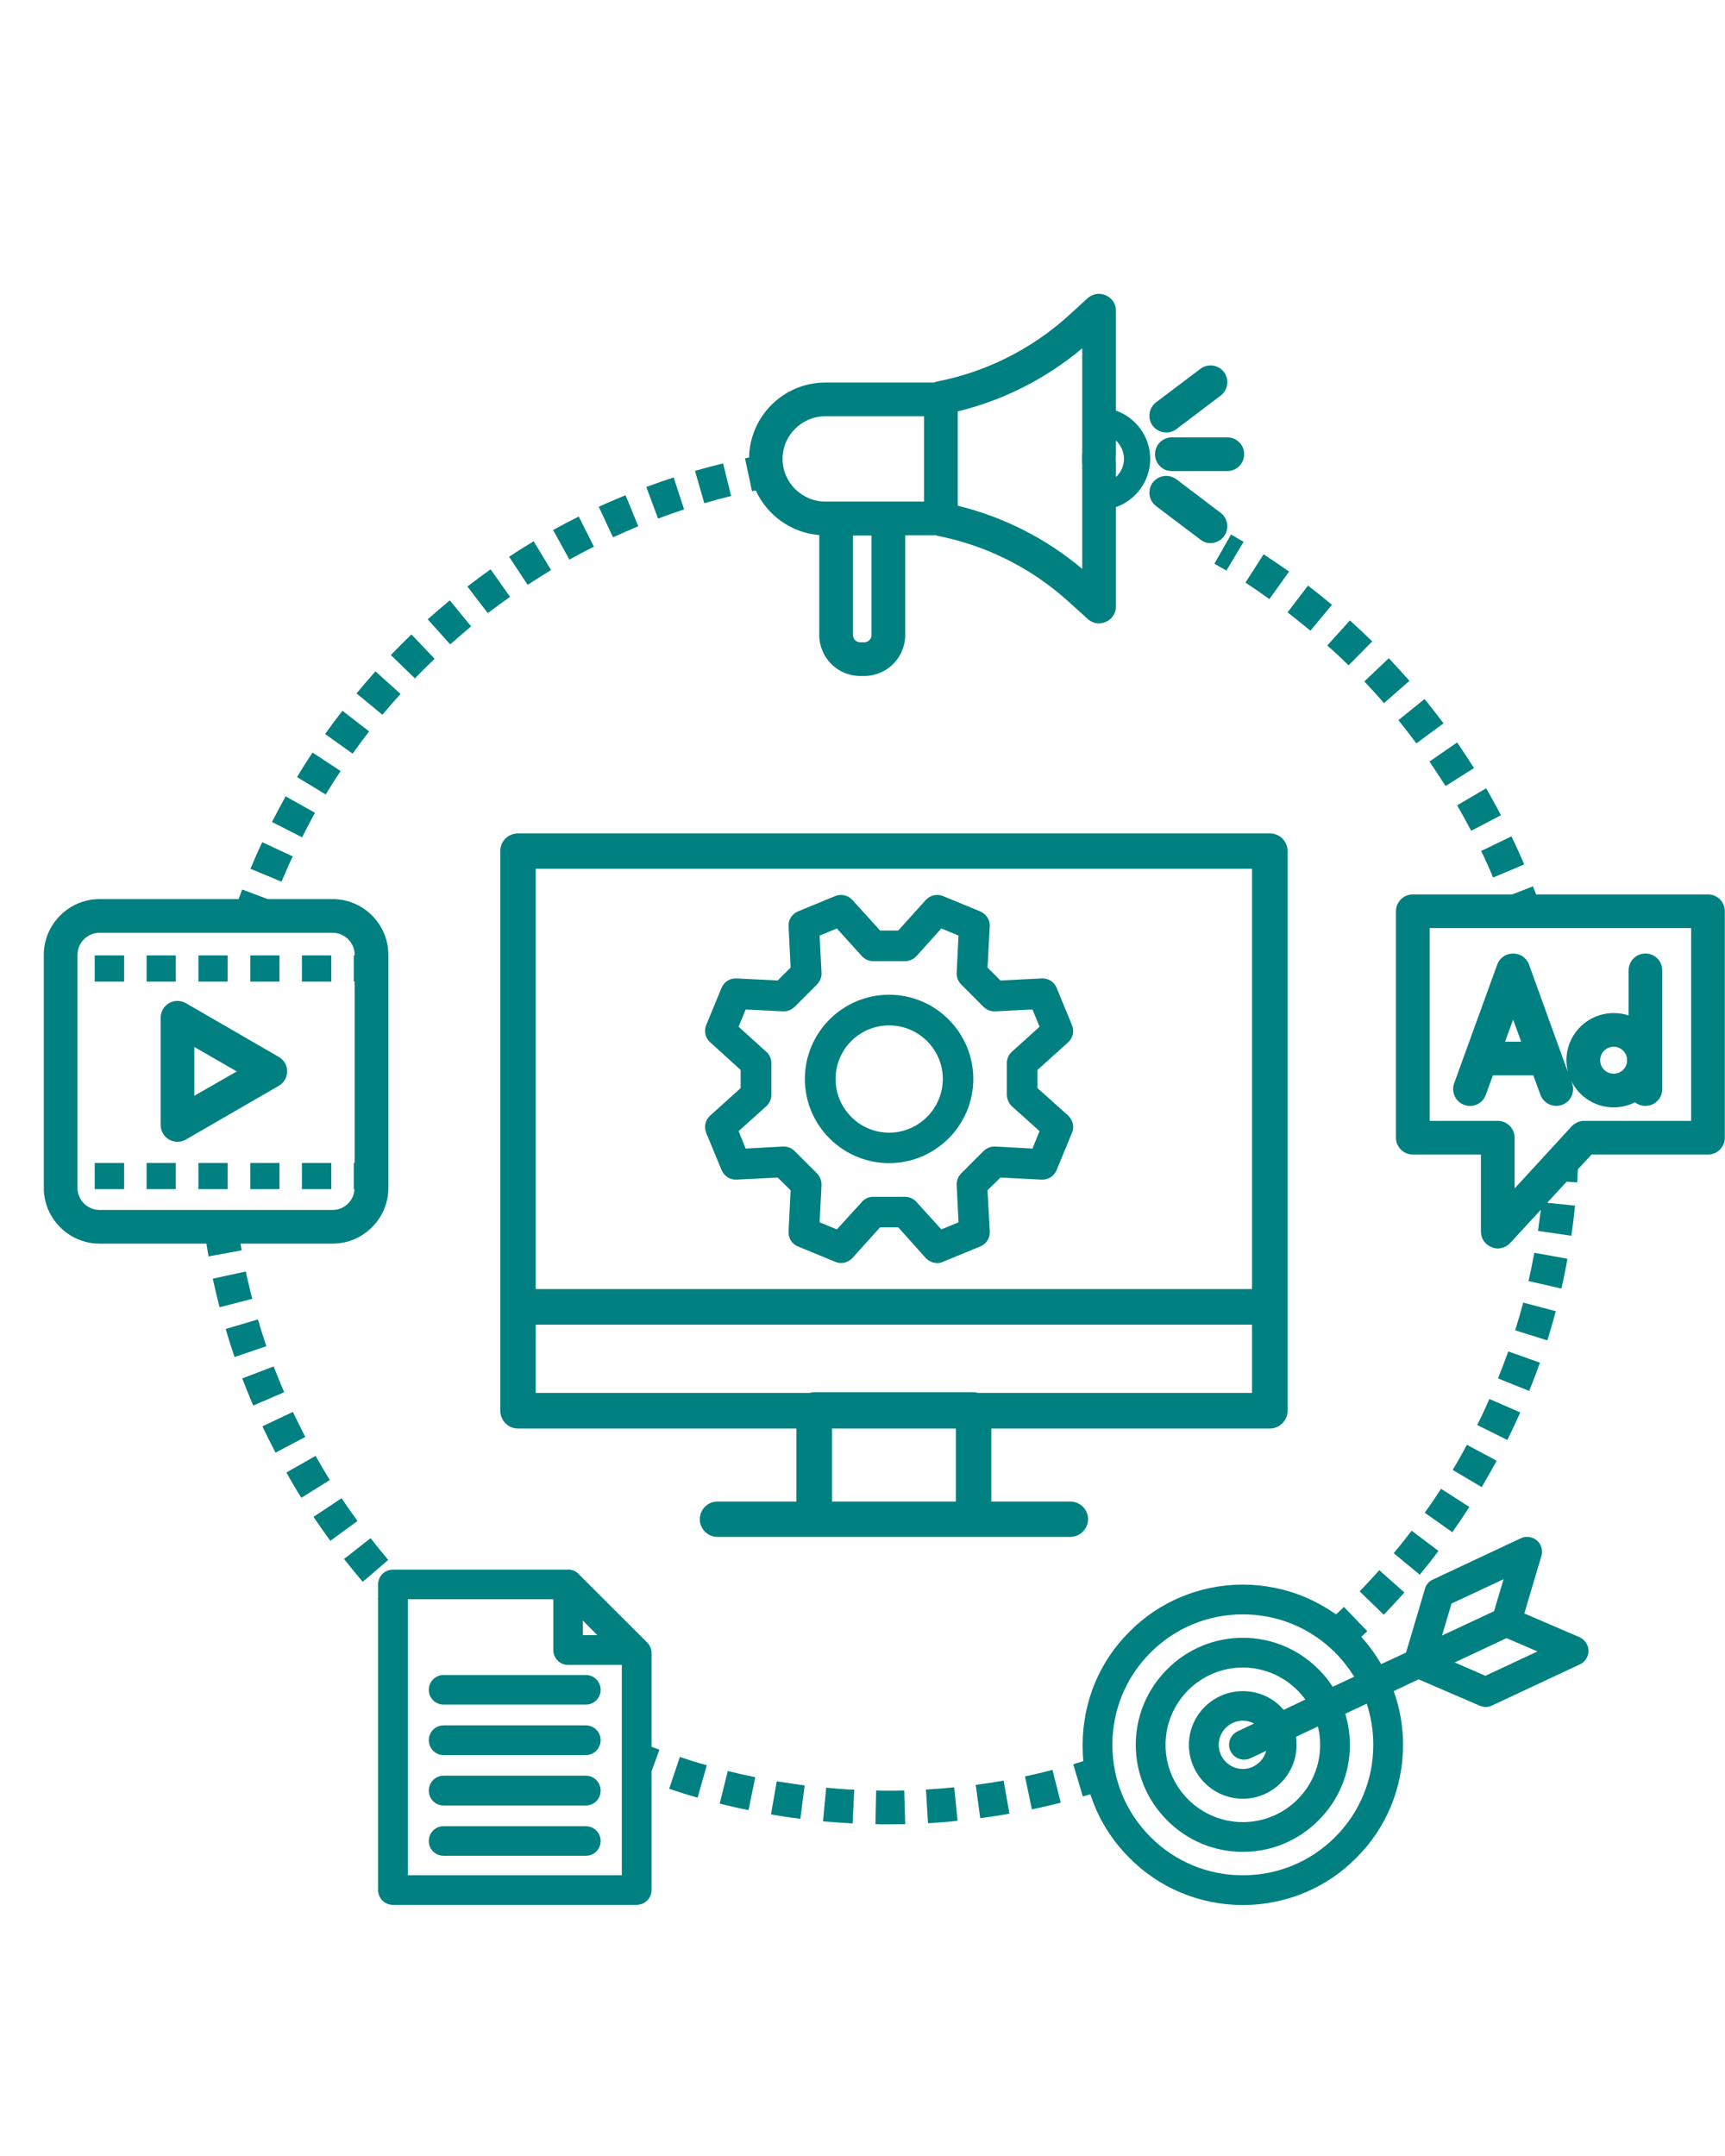 <svg xmlns="http://www.w3.org/2000/svg" xmlns:xlink="http://www.w3.org/1999/xlink" width="48" zoomAndPan="magnify" viewBox="0 0 36 45" height="60" preserveAspectRatio="xMidYMid meet"><defs><clipPath id="c8c0b2ee73"><path d="M 22 32 L 34 32 L 34 39.855 L 22 39.855 Z M 22 32 " clip-rule="nonzero"></path></clipPath><clipPath id="7f45cb4681"><path d="M 15 6.105 L 25 6.105 L 25 15 L 15 15 Z M 15 6.105 " clip-rule="nonzero"></path></clipPath><clipPath id="842cc585b8"><path d="M 0.914 18 L 9 18 L 9 27 L 0.914 27 Z M 0.914 18 " clip-rule="nonzero"></path></clipPath><clipPath id="5679ba8eeb"><path d="M 7 32 L 14 32 L 14 39.855 L 7 39.855 Z M 7 32 " clip-rule="nonzero"></path></clipPath></defs><path fill="#008080" d="M 24.105 9.48 C 24.105 9.676 24.262 9.832 24.453 9.832 L 25.613 9.832 C 25.809 9.832 25.965 9.676 25.965 9.48 C 25.965 9.285 25.809 9.129 25.613 9.129 L 24.453 9.129 C 24.262 9.129 24.105 9.285 24.105 9.48 Z M 24.105 9.48 " fill-opacity="1" fill-rule="nonzero"></path><path fill="#008080" d="M 24.34 9.027 C 24.414 9.027 24.488 9.004 24.551 8.957 L 25.473 8.258 C 25.629 8.141 25.66 7.922 25.543 7.766 C 25.426 7.609 25.203 7.582 25.051 7.699 L 24.125 8.398 C 23.973 8.516 23.941 8.734 24.059 8.891 C 24.129 8.98 24.234 9.027 24.34 9.027 Z M 24.34 9.027 " fill-opacity="1" fill-rule="nonzero"></path><path fill="#008080" d="M 25.473 10.703 L 24.551 10.004 C 24.395 9.887 24.176 9.918 24.059 10.07 C 23.941 10.227 23.973 10.445 24.125 10.562 L 25.051 11.262 C 25.113 11.312 25.188 11.336 25.262 11.336 C 25.367 11.336 25.473 11.285 25.543 11.195 C 25.66 11.043 25.629 10.82 25.473 10.703 Z M 25.473 10.703 " fill-opacity="1" fill-rule="nonzero"></path><path fill="#008080" d="M 35.645 18.668 L 32.055 18.668 C 32.035 18.609 32.016 18.555 31.992 18.5 L 31.559 18.668 L 29.484 18.668 C 29.293 18.668 29.133 18.824 29.133 19.02 L 29.133 23.746 C 29.133 23.941 29.293 24.098 29.484 24.098 L 30.906 24.098 L 30.906 25.707 C 30.906 25.852 30.996 25.98 31.129 26.031 C 31.172 26.051 31.215 26.059 31.258 26.059 C 31.352 26.059 31.449 26.016 31.516 25.945 L 32.156 25.25 C 32.137 25.395 32.117 25.543 32.098 25.691 L 32.793 25.793 C 32.824 25.586 32.848 25.375 32.871 25.164 L 32.289 25.105 L 32.695 24.664 L 32.914 24.68 C 32.918 24.59 32.926 24.496 32.93 24.406 L 33.215 24.098 L 35.645 24.098 C 35.84 24.098 35.996 23.941 35.996 23.746 L 35.996 19.02 C 35.996 18.824 35.84 18.668 35.645 18.668 Z M 35.293 23.395 L 33.059 23.395 C 32.961 23.395 32.867 23.438 32.801 23.508 L 31.609 24.805 L 31.609 23.746 C 31.609 23.551 31.449 23.395 31.258 23.395 L 29.836 23.395 L 29.836 19.371 L 35.293 19.371 Z M 35.293 23.395 " fill-opacity="1" fill-rule="nonzero"></path><path fill="#008080" d="M 30.559 23.062 C 30.742 23.129 30.941 23.035 31.008 22.852 L 31.156 22.445 L 32 22.445 L 32.148 22.852 C 32.199 22.992 32.336 23.082 32.477 23.082 C 32.52 23.082 32.559 23.074 32.598 23.062 C 32.781 22.996 32.875 22.793 32.809 22.609 L 32.789 22.555 C 32.949 22.887 33.285 23.113 33.676 23.113 C 33.836 23.113 33.988 23.074 34.121 23.008 C 34.184 23.055 34.258 23.082 34.34 23.082 C 34.535 23.082 34.691 22.926 34.691 22.73 L 34.691 20.254 C 34.691 20.059 34.535 19.902 34.34 19.902 C 34.145 19.902 33.988 20.059 33.988 20.254 L 33.988 21.195 C 33.891 21.16 33.785 21.145 33.676 21.145 C 33.133 21.145 32.691 21.586 32.691 22.129 C 32.691 22.211 32.703 22.293 32.719 22.371 L 31.91 20.133 C 31.859 19.992 31.727 19.902 31.578 19.902 C 31.43 19.902 31.297 19.992 31.246 20.133 L 30.348 22.609 C 30.281 22.793 30.375 22.996 30.559 23.062 Z M 33.676 21.848 C 33.832 21.848 33.957 21.973 33.957 22.129 C 33.957 22.285 33.832 22.41 33.676 22.41 C 33.52 22.41 33.395 22.285 33.395 22.129 C 33.395 21.973 33.52 21.848 33.676 21.848 Z M 31.578 21.281 L 31.746 21.742 L 31.41 21.742 Z M 31.578 21.281 " fill-opacity="1" fill-rule="nonzero"></path><path fill="#008080" d="M 5.816 22.059 L 3.879 20.938 C 3.77 20.875 3.637 20.875 3.527 20.938 C 3.422 21 3.352 21.117 3.352 21.242 L 3.352 23.48 C 3.352 23.605 3.422 23.723 3.527 23.785 C 3.582 23.816 3.645 23.832 3.703 23.832 C 3.766 23.832 3.824 23.816 3.879 23.785 L 5.816 22.664 C 5.926 22.602 5.992 22.488 5.992 22.363 C 5.992 22.234 5.926 22.121 5.816 22.059 Z M 4.055 22.871 L 4.055 21.852 L 4.941 22.363 Z M 4.055 22.871 " fill-opacity="1" fill-rule="nonzero"></path><path fill="#008080" d="M 6.301 19.941 L 6.914 19.941 L 6.914 20.488 L 6.301 20.488 Z M 6.301 19.941 " fill-opacity="1" fill-rule="nonzero"></path><path fill="#008080" d="M 1.977 19.941 L 2.59 19.941 L 2.59 20.488 L 1.977 20.488 Z M 1.977 19.941 " fill-opacity="1" fill-rule="nonzero"></path><path fill="#008080" d="M 3.059 19.941 L 3.668 19.941 L 3.668 20.488 L 3.059 20.488 Z M 3.059 19.941 " fill-opacity="1" fill-rule="nonzero"></path><path fill="#008080" d="M 5.223 19.941 L 5.832 19.941 L 5.832 20.488 L 5.223 20.488 Z M 5.223 19.941 " fill-opacity="1" fill-rule="nonzero"></path><path fill="#008080" d="M 4.141 19.941 L 4.75 19.941 L 4.75 20.488 L 4.141 20.488 Z M 4.141 19.941 " fill-opacity="1" fill-rule="nonzero"></path><path fill="#008080" d="M 4.141 24.273 L 4.75 24.273 L 4.75 24.82 L 4.141 24.82 Z M 4.141 24.273 " fill-opacity="1" fill-rule="nonzero"></path><path fill="#008080" d="M 6.301 24.273 L 6.914 24.273 L 6.914 24.82 L 6.301 24.82 Z M 6.301 24.273 " fill-opacity="1" fill-rule="nonzero"></path><path fill="#008080" d="M 3.059 24.273 L 3.668 24.273 L 3.668 24.82 L 3.059 24.82 Z M 3.059 24.273 " fill-opacity="1" fill-rule="nonzero"></path><path fill="#008080" d="M 5.223 24.273 L 5.832 24.273 L 5.832 24.82 L 5.223 24.82 Z M 5.223 24.273 " fill-opacity="1" fill-rule="nonzero"></path><path fill="#008080" d="M 1.977 24.273 L 2.59 24.273 L 2.59 24.82 L 1.977 24.82 Z M 1.977 24.273 " fill-opacity="1" fill-rule="nonzero"></path><path fill="#008080" d="M 8.949 35.27 C 8.949 35.441 9.086 35.578 9.258 35.578 L 12.227 35.578 C 12.398 35.578 12.535 35.441 12.535 35.27 C 12.535 35.098 12.398 34.961 12.227 34.961 L 9.258 34.961 C 9.086 34.961 8.949 35.098 8.949 35.27 Z M 8.949 35.27 " fill-opacity="1" fill-rule="nonzero"></path><path fill="#008080" d="M 12.227 36.012 L 9.258 36.012 C 9.086 36.012 8.949 36.152 8.949 36.32 C 8.949 36.492 9.086 36.633 9.258 36.633 L 12.227 36.633 C 12.398 36.633 12.535 36.492 12.535 36.32 C 12.535 36.152 12.398 36.012 12.227 36.012 Z M 12.227 36.012 " fill-opacity="1" fill-rule="nonzero"></path><path fill="#008080" d="M 12.227 37.062 L 9.258 37.062 C 9.086 37.062 8.949 37.203 8.949 37.375 C 8.949 37.547 9.086 37.684 9.258 37.684 L 12.227 37.684 C 12.398 37.684 12.535 37.547 12.535 37.375 C 12.535 37.203 12.398 37.062 12.227 37.062 Z M 12.227 37.062 " fill-opacity="1" fill-rule="nonzero"></path><path fill="#008080" d="M 12.227 38.117 L 9.258 38.117 C 9.086 38.117 8.949 38.254 8.949 38.426 C 8.949 38.598 9.086 38.734 9.258 38.734 L 12.227 38.734 C 12.398 38.734 12.535 38.598 12.535 38.426 C 12.535 38.254 12.398 38.117 12.227 38.117 Z M 12.227 38.117 " fill-opacity="1" fill-rule="nonzero"></path><g clip-path="url(#c8c0b2ee73)"><path fill="#008080" d="M 32.965 34.172 L 31.812 33.676 L 32.168 32.477 C 32.203 32.359 32.168 32.234 32.074 32.152 C 31.98 32.074 31.852 32.055 31.742 32.105 L 29.902 32.969 C 29.824 33.004 29.762 33.074 29.738 33.16 L 29.344 34.492 L 28.824 34.734 C 28.707 34.531 28.566 34.34 28.41 34.164 C 28.449 34.125 28.492 34.086 28.535 34.047 L 28.047 33.539 C 27.992 33.594 27.938 33.645 27.883 33.695 C 27.68 33.555 27.469 33.434 27.238 33.336 C 26.828 33.164 26.387 33.074 25.938 33.074 C 25.484 33.074 25.047 33.164 24.637 33.336 C 24.238 33.504 23.879 33.746 23.574 34.055 C 23.266 34.359 23.023 34.719 22.855 35.117 C 22.684 35.527 22.594 35.965 22.594 36.418 C 22.594 36.531 22.598 36.648 22.609 36.758 C 22.539 36.781 22.469 36.801 22.398 36.824 L 22.598 37.496 C 22.648 37.48 22.703 37.465 22.754 37.449 C 22.785 37.539 22.82 37.633 22.855 37.719 C 23.023 38.117 23.266 38.477 23.574 38.781 C 23.879 39.09 24.238 39.332 24.637 39.5 C 25.047 39.672 25.484 39.762 25.938 39.762 C 26.387 39.762 26.828 39.672 27.238 39.5 C 27.637 39.332 27.996 39.09 28.301 38.781 C 28.609 38.477 28.852 38.117 29.02 37.719 C 29.191 37.309 29.281 36.871 29.281 36.418 C 29.281 36.031 29.215 35.656 29.086 35.297 L 29.605 35.051 L 30.883 35.602 C 30.922 35.617 30.961 35.629 31.004 35.629 C 31.051 35.629 31.094 35.617 31.137 35.598 L 32.973 34.738 C 33.082 34.688 33.152 34.574 33.152 34.453 C 33.148 34.332 33.074 34.219 32.965 34.172 Z M 27.863 38.344 C 27.348 38.859 26.664 39.141 25.938 39.141 C 25.211 39.141 24.527 38.859 24.012 38.344 C 23.496 37.828 23.215 37.145 23.215 36.418 C 23.215 35.691 23.496 35.008 24.012 34.492 C 24.527 33.977 25.211 33.695 25.938 33.695 C 26.664 33.695 27.348 33.977 27.863 34.492 C 28.016 34.645 28.148 34.816 28.262 34.996 L 27.812 35.207 C 27.73 35.074 27.629 34.953 27.516 34.84 C 27.094 34.418 26.535 34.184 25.938 34.184 C 25.34 34.184 24.781 34.418 24.359 34.84 C 23.938 35.262 23.703 35.82 23.703 36.418 C 23.703 37.016 23.938 37.574 24.359 37.996 C 24.781 38.418 25.34 38.652 25.938 38.652 C 26.535 38.652 27.094 38.418 27.516 37.996 C 27.938 37.574 28.172 37.016 28.172 36.418 C 28.172 36.195 28.137 35.977 28.074 35.77 L 28.523 35.559 C 28.613 35.832 28.66 36.121 28.66 36.418 C 28.66 37.145 28.379 37.828 27.863 38.344 Z M 25.68 36.547 C 25.734 36.66 25.844 36.727 25.961 36.727 C 26.004 36.727 26.051 36.719 26.094 36.699 L 26.426 36.543 C 26.367 36.758 26.172 36.922 25.938 36.922 C 25.66 36.922 25.434 36.695 25.434 36.418 C 25.434 36.141 25.66 35.914 25.938 35.914 C 26.023 35.914 26.102 35.938 26.172 35.973 L 25.828 36.137 C 25.676 36.207 25.605 36.395 25.68 36.547 Z M 25.938 35.297 C 25.316 35.297 24.812 35.801 24.812 36.418 C 24.812 37.039 25.316 37.543 25.938 37.543 C 26.555 37.543 27.059 37.039 27.059 36.418 C 27.059 36.359 27.055 36.305 27.047 36.25 L 27.504 36.035 C 27.535 36.16 27.551 36.285 27.551 36.418 C 27.551 37.309 26.828 38.031 25.938 38.031 C 25.047 38.031 24.324 37.309 24.324 36.418 C 24.324 35.527 25.047 34.805 25.938 34.805 C 26.473 34.805 26.949 35.07 27.242 35.473 L 26.789 35.688 C 26.582 35.445 26.277 35.297 25.938 35.297 Z M 30.293 33.469 L 31.379 32.961 L 31.18 33.629 L 30.094 34.137 Z M 31 34.977 L 30.359 34.699 L 31.441 34.191 L 32.086 34.469 Z M 31 34.977 " fill-opacity="1" fill-rule="nonzero"></path></g><path fill="#008080" d="M 22.707 31.707 C 22.707 31.504 22.539 31.34 22.336 31.34 L 20.688 31.34 L 20.688 29.816 L 26.5 29.816 C 26.707 29.816 26.871 29.648 26.871 29.445 L 26.871 17.762 C 26.871 17.559 26.707 17.395 26.5 17.395 L 10.809 17.395 C 10.605 17.395 10.441 17.559 10.441 17.762 L 10.441 29.445 C 10.441 29.648 10.605 29.816 10.809 29.816 L 16.621 29.816 L 16.621 31.34 L 14.977 31.34 C 14.77 31.34 14.605 31.504 14.605 31.711 C 14.605 31.914 14.77 32.078 14.977 32.078 L 22.336 32.078 C 22.539 32.078 22.707 31.914 22.707 31.707 Z M 11.18 18.133 L 26.129 18.133 L 26.129 26.906 L 11.18 26.906 Z M 19.949 31.34 L 17.363 31.34 L 17.363 29.816 L 19.949 29.816 Z M 20.32 29.059 L 16.992 29.059 C 16.957 29.059 16.922 29.066 16.891 29.074 L 11.18 29.074 L 11.18 27.648 L 26.129 27.648 L 26.129 29.074 L 20.422 29.074 C 20.387 29.066 20.355 29.059 20.32 29.059 Z M 20.32 29.059 " fill-opacity="1" fill-rule="nonzero"></path><path fill="#008080" d="M 7.109 16.094 L 6.523 15.707 C 6.41 15.875 6.301 16.047 6.199 16.219 L 6.797 16.582 C 6.898 16.418 7 16.254 7.109 16.094 Z M 7.109 16.094 " fill-opacity="1" fill-rule="nonzero"></path><path fill="#008080" d="M 9.07 13.75 L 8.586 13.242 C 8.441 13.383 8.297 13.527 8.156 13.672 L 8.66 14.16 C 8.793 14.02 8.934 13.883 9.07 13.75 Z M 9.07 13.75 " fill-opacity="1" fill-rule="nonzero"></path><path fill="#008080" d="M 9.832 13.074 L 9.387 12.531 C 9.23 12.66 9.078 12.793 8.926 12.926 L 9.395 13.449 C 9.539 13.324 9.688 13.195 9.832 13.074 Z M 9.832 13.074 " fill-opacity="1" fill-rule="nonzero"></path><path fill="#008080" d="M 6.109 17.875 L 5.473 17.578 C 5.387 17.758 5.305 17.945 5.227 18.133 L 5.875 18.402 C 5.949 18.227 6.027 18.047 6.109 17.875 Z M 6.109 17.875 " fill-opacity="1" fill-rule="nonzero"></path><path fill="#008080" d="M 8.359 14.484 L 7.836 14.012 C 7.703 14.16 7.57 14.316 7.441 14.473 L 7.98 14.918 C 8.102 14.773 8.23 14.625 8.359 14.484 Z M 8.359 14.484 " fill-opacity="1" fill-rule="nonzero"></path><path fill="#008080" d="M 6.574 16.965 L 5.961 16.621 C 5.863 16.797 5.77 16.977 5.676 17.156 L 6.305 17.477 C 6.391 17.305 6.48 17.133 6.574 16.965 Z M 6.574 16.965 " fill-opacity="1" fill-rule="nonzero"></path><path fill="#008080" d="M 13.32 10.984 L 13.055 10.336 C 12.867 10.414 12.68 10.492 12.496 10.578 L 12.793 11.215 C 12.965 11.137 13.145 11.059 13.32 10.984 Z M 13.32 10.984 " fill-opacity="1" fill-rule="nonzero"></path><path fill="#008080" d="M 15.258 10.352 L 15.09 9.672 C 14.895 9.719 14.695 9.773 14.504 9.828 L 14.699 10.504 C 14.883 10.449 15.07 10.398 15.258 10.352 Z M 15.258 10.352 " fill-opacity="1" fill-rule="nonzero"></path><path fill="#008080" d="M 12.395 11.41 L 12.078 10.781 C 11.898 10.871 11.719 10.965 11.543 11.062 L 11.883 11.68 C 12.051 11.586 12.223 11.496 12.395 11.41 Z M 12.395 11.41 " fill-opacity="1" fill-rule="nonzero"></path><path fill="#008080" d="M 7.703 15.266 L 7.148 14.836 C 7.023 14.992 6.902 15.156 6.785 15.32 L 7.359 15.73 C 7.469 15.574 7.586 15.418 7.703 15.266 Z M 7.703 15.266 " fill-opacity="1" fill-rule="nonzero"></path><path fill="#008080" d="M 14.277 10.633 L 14.059 9.965 C 13.867 10.027 13.676 10.094 13.488 10.164 L 13.734 10.824 C 13.914 10.758 14.094 10.691 14.277 10.633 Z M 14.277 10.633 " fill-opacity="1" fill-rule="nonzero"></path><path fill="#008080" d="M 10.645 12.457 L 10.238 11.883 C 10.074 12 9.91 12.121 9.754 12.242 L 10.18 12.797 C 10.332 12.684 10.488 12.566 10.645 12.457 Z M 10.645 12.457 " fill-opacity="1" fill-rule="nonzero"></path><path fill="#008080" d="M 11.5 11.898 L 11.137 11.297 C 10.965 11.402 10.793 11.508 10.625 11.621 L 11.012 12.207 C 11.172 12.102 11.336 12 11.5 11.898 Z M 11.5 11.898 " fill-opacity="1" fill-rule="nonzero"></path><g clip-path="url(#7f45cb4681)"><path fill="#008080" d="M 15.773 10.238 C 16.008 10.75 16.508 11.121 17.098 11.168 L 17.098 13.254 C 17.098 13.727 17.48 14.109 17.953 14.109 L 18.035 14.109 C 18.508 14.109 18.891 13.727 18.891 13.254 L 18.891 11.172 L 19.527 11.172 C 19.539 11.176 19.555 11.18 19.566 11.184 C 20.582 11.383 21.523 11.855 22.293 12.551 L 22.699 12.918 C 22.766 12.98 22.852 13.012 22.938 13.012 C 22.984 13.012 23.031 13 23.078 12.98 C 23.207 12.926 23.289 12.797 23.289 12.66 L 23.289 10.586 C 23.703 10.438 24.004 10.043 24.004 9.578 C 24.004 9.113 23.703 8.715 23.289 8.57 L 23.289 6.484 C 23.289 6.344 23.207 6.219 23.078 6.164 C 22.953 6.105 22.805 6.129 22.699 6.223 L 22.293 6.594 C 21.523 7.289 20.582 7.762 19.566 7.961 C 19.543 7.965 19.516 7.973 19.492 7.984 L 17.227 7.984 C 16.355 7.984 15.648 8.684 15.633 9.551 C 15.605 9.555 15.574 9.559 15.547 9.566 L 15.695 10.254 C 15.719 10.246 15.746 10.242 15.773 10.238 Z M 23.285 9.527 C 23.289 9.512 23.289 9.496 23.289 9.484 L 23.289 9.195 C 23.391 9.289 23.457 9.426 23.457 9.578 C 23.457 9.727 23.391 9.863 23.289 9.957 L 23.289 9.66 C 23.289 9.645 23.289 9.633 23.285 9.617 Z M 19.988 9.66 L 19.988 8.586 C 20.941 8.355 21.832 7.902 22.586 7.27 L 22.586 9.441 C 22.586 9.453 22.582 9.469 22.582 9.484 L 22.582 9.66 C 22.582 9.676 22.586 9.688 22.586 9.703 L 22.586 11.875 C 21.832 11.238 20.941 10.789 19.988 10.555 Z M 18.188 13.254 C 18.188 13.34 18.121 13.406 18.035 13.406 L 17.953 13.406 C 17.871 13.406 17.801 13.34 17.801 13.254 L 17.801 11.176 L 18.188 11.176 Z M 17.227 8.688 L 19.285 8.688 L 19.285 9.484 C 19.285 9.496 19.285 9.504 19.285 9.516 L 19.285 9.629 C 19.285 9.637 19.285 9.648 19.285 9.66 L 19.285 10.469 L 17.227 10.469 C 16.734 10.469 16.332 10.07 16.332 9.578 C 16.332 9.086 16.734 8.688 17.227 8.688 Z M 17.227 8.688 " fill-opacity="1" fill-rule="nonzero"></path></g><path fill="#008080" d="M 5.129 26.539 L 4.441 26.688 C 4.484 26.887 4.531 27.086 4.582 27.285 L 5.266 27.109 C 5.215 26.922 5.172 26.73 5.129 26.539 Z M 5.129 26.539 " fill-opacity="1" fill-rule="nonzero"></path><path fill="#008080" d="M 6.113 29.469 L 5.477 29.77 C 5.562 29.953 5.656 30.137 5.75 30.32 L 6.371 29.992 C 6.285 29.82 6.195 29.645 6.113 29.469 Z M 6.113 29.469 " fill-opacity="1" fill-rule="nonzero"></path><path fill="#008080" d="M 5.383 27.539 L 4.711 27.738 C 4.766 27.934 4.828 28.129 4.895 28.324 L 5.559 28.098 C 5.496 27.914 5.438 27.727 5.383 27.539 Z M 5.383 27.539 " fill-opacity="1" fill-rule="nonzero"></path><path fill="#008080" d="M 5.711 28.52 L 5.055 28.77 C 5.129 28.957 5.203 29.148 5.285 29.336 L 5.93 29.059 C 5.855 28.883 5.781 28.699 5.711 28.52 Z M 5.711 28.52 " fill-opacity="1" fill-rule="nonzero"></path><path fill="#008080" d="M 7.129 31.27 L 6.543 31.66 C 6.656 31.828 6.773 31.996 6.895 32.16 L 7.461 31.746 C 7.348 31.59 7.234 31.43 7.129 31.27 Z M 7.129 31.27 " fill-opacity="1" fill-rule="nonzero"></path><path fill="#008080" d="M 7.734 32.105 L 7.18 32.539 C 7.305 32.699 7.438 32.859 7.57 33.016 L 8.102 32.559 C 7.977 32.41 7.852 32.258 7.734 32.105 Z M 7.734 32.105 " fill-opacity="1" fill-rule="nonzero"></path><path fill="#008080" d="M 6.586 30.387 L 5.977 30.734 C 6.074 30.91 6.18 31.09 6.289 31.262 L 6.883 30.891 C 6.781 30.727 6.684 30.559 6.586 30.387 Z M 6.586 30.387 " fill-opacity="1" fill-rule="nonzero"></path><g clip-path="url(#842cc585b8)"><path fill="#008080" d="M 5.02 25.957 L 6.941 25.957 C 7.582 25.957 8.105 25.434 8.105 24.793 L 8.105 19.93 C 8.105 19.289 7.582 18.766 6.941 18.766 L 5.586 18.766 L 5.055 18.566 C 5.031 18.633 5.004 18.699 4.98 18.766 L 2.078 18.766 C 1.438 18.766 0.914 19.289 0.914 19.93 L 0.914 24.793 C 0.914 25.434 1.438 25.957 2.078 25.957 L 4.309 25.957 C 4.32 26.043 4.336 26.133 4.352 26.223 L 5.043 26.098 C 5.035 26.051 5.027 26.004 5.02 25.957 Z M 2.078 25.254 C 1.824 25.254 1.617 25.047 1.617 24.793 L 1.617 19.93 C 1.617 19.676 1.824 19.469 2.078 19.469 L 6.941 19.469 C 7.195 19.469 7.402 19.676 7.402 19.93 L 7.402 19.941 L 7.383 19.941 L 7.383 20.488 L 7.402 20.488 L 7.402 24.273 L 7.383 24.273 L 7.383 24.82 L 7.398 24.82 C 7.387 25.062 7.184 25.254 6.941 25.254 Z M 2.078 25.254 " fill-opacity="1" fill-rule="nonzero"></path></g><path fill="#008080" d="M 18.535 37.375 C 18.453 37.375 18.367 37.375 18.285 37.371 L 18.27 38.074 C 18.359 38.078 18.449 38.078 18.535 38.078 C 18.652 38.078 18.773 38.074 18.891 38.074 L 18.871 37.371 C 18.762 37.375 18.648 37.375 18.535 37.375 Z M 18.535 37.375 " fill-opacity="1" fill-rule="nonzero"></path><path fill="#008080" d="M 21.391 37.078 L 21.535 37.766 C 21.738 37.723 21.938 37.676 22.137 37.625 L 21.965 36.941 C 21.773 36.992 21.582 37.035 21.391 37.078 Z M 21.391 37.078 " fill-opacity="1" fill-rule="nonzero"></path><path fill="#008080" d="M 20.363 37.254 L 20.457 37.949 C 20.66 37.922 20.867 37.891 21.066 37.855 L 20.945 37.164 C 20.754 37.199 20.559 37.227 20.363 37.254 Z M 20.363 37.254 " fill-opacity="1" fill-rule="nonzero"></path><path fill="#008080" d="M 16.09 37.871 C 16.293 37.906 16.5 37.938 16.703 37.961 L 16.793 37.266 C 16.598 37.238 16.402 37.211 16.211 37.18 Z M 16.09 37.871 " fill-opacity="1" fill-rule="nonzero"></path><path fill="#008080" d="M 17.176 38.016 C 17.383 38.031 17.59 38.047 17.793 38.059 L 17.828 37.355 C 17.633 37.348 17.438 37.332 17.242 37.312 Z M 17.176 38.016 " fill-opacity="1" fill-rule="nonzero"></path><path fill="#008080" d="M 15.02 37.645 C 15.219 37.695 15.422 37.742 15.621 37.781 L 15.762 37.094 C 15.57 37.055 15.379 37.012 15.188 36.965 Z M 15.02 37.645 " fill-opacity="1" fill-rule="nonzero"></path><path fill="#008080" d="M 19.324 37.352 L 19.367 38.055 C 19.57 38.043 19.777 38.027 19.984 38.004 L 19.914 37.305 C 19.719 37.324 19.52 37.34 19.324 37.352 Z M 19.324 37.352 " fill-opacity="1" fill-rule="nonzero"></path><path fill="#008080" d="M 13.965 37.336 C 14.16 37.402 14.359 37.465 14.559 37.52 L 14.75 36.844 C 14.562 36.793 14.375 36.734 14.188 36.672 Z M 13.965 37.336 " fill-opacity="1" fill-rule="nonzero"></path><g clip-path="url(#5679ba8eeb)"><path fill="#008080" d="M 13.598 34.5 C 13.598 34.418 13.562 34.34 13.504 34.281 L 12.074 32.852 C 12.07 32.848 12.066 32.844 12.059 32.836 C 12.059 32.836 12.059 32.836 12.055 32.836 C 12.051 32.832 12.047 32.828 12.043 32.824 C 12.043 32.82 12.039 32.82 12.039 32.82 C 12.035 32.816 12.031 32.812 12.023 32.809 C 12.023 32.809 12.02 32.809 12.02 32.809 C 12.016 32.805 12.008 32.801 12.004 32.797 C 12.004 32.797 12.004 32.797 12 32.797 C 11.996 32.793 11.988 32.789 11.984 32.789 C 11.98 32.789 11.98 32.785 11.98 32.785 C 11.973 32.785 11.969 32.781 11.961 32.777 C 11.953 32.777 11.949 32.773 11.941 32.773 C 11.941 32.773 11.938 32.77 11.938 32.77 C 11.93 32.77 11.926 32.77 11.918 32.766 C 11.91 32.766 11.902 32.766 11.898 32.762 C 11.895 32.762 11.895 32.762 11.891 32.762 C 11.887 32.762 11.879 32.762 11.875 32.762 C 11.875 32.762 11.871 32.762 11.871 32.762 C 11.867 32.762 11.859 32.762 11.855 32.762 L 8.199 32.762 C 8.027 32.762 7.891 32.898 7.891 33.07 L 7.891 33.359 L 7.879 33.367 C 7.883 33.371 7.887 33.375 7.891 33.379 L 7.891 39.449 C 7.891 39.621 8.027 39.758 8.199 39.758 L 13.285 39.758 C 13.457 39.758 13.598 39.621 13.598 39.449 L 13.598 36.969 L 13.762 36.52 C 13.707 36.5 13.652 36.48 13.598 36.457 Z M 12.164 33.824 L 12.465 34.129 L 12.164 34.129 Z M 12.977 39.141 L 8.512 39.141 L 8.512 33.379 L 11.547 33.379 L 11.547 34.438 C 11.547 34.609 11.684 34.75 11.855 34.75 L 12.977 34.75 Z M 12.977 39.141 " fill-opacity="1" fill-rule="nonzero"></path></g><path fill="#008080" d="M 31.262 28.77 L 31.914 29.031 C 31.992 28.836 32.07 28.637 32.137 28.441 L 31.477 28.207 C 31.41 28.395 31.336 28.586 31.262 28.77 Z M 31.262 28.77 " fill-opacity="1" fill-rule="nonzero"></path><path fill="#008080" d="M 30.316 30.68 L 30.922 31.039 C 31.027 30.859 31.133 30.676 31.234 30.488 L 30.613 30.156 C 30.52 30.332 30.422 30.508 30.316 30.68 Z M 30.316 30.68 " fill-opacity="1" fill-rule="nonzero"></path><path fill="#008080" d="M 30.828 29.742 L 31.457 30.055 C 31.551 29.867 31.641 29.676 31.727 29.48 L 31.082 29.199 C 31.004 29.383 30.918 29.566 30.828 29.742 Z M 30.828 29.742 " fill-opacity="1" fill-rule="nonzero"></path><path fill="#008080" d="M 31.621 27.766 L 32.293 27.977 C 32.355 27.777 32.414 27.57 32.469 27.367 L 31.789 27.188 C 31.738 27.383 31.68 27.574 31.621 27.766 Z M 31.621 27.766 " fill-opacity="1" fill-rule="nonzero"></path><path fill="#008080" d="M 32.711 26.273 L 32.02 26.148 C 31.984 26.344 31.945 26.543 31.898 26.738 L 32.586 26.895 C 32.633 26.691 32.676 26.48 32.711 26.273 Z M 32.711 26.273 " fill-opacity="1" fill-rule="nonzero"></path><path fill="#008080" d="M 29.734 31.574 L 30.309 31.98 C 30.43 31.809 30.551 31.633 30.664 31.453 L 30.074 31.074 C 29.965 31.242 29.852 31.41 29.734 31.574 Z M 29.734 31.574 " fill-opacity="1" fill-rule="nonzero"></path><path fill="#008080" d="M 29.086 32.418 L 29.629 32.867 C 29.762 32.707 29.895 32.539 30.02 32.371 L 29.461 31.949 C 29.34 32.105 29.215 32.266 29.086 32.418 Z M 29.086 32.418 " fill-opacity="1" fill-rule="nonzero"></path><path fill="#008080" d="M 28.375 33.215 L 28.879 33.703 C 29.023 33.551 29.172 33.395 29.309 33.238 L 28.785 32.773 C 28.652 32.922 28.516 33.07 28.375 33.215 Z M 28.375 33.215 " fill-opacity="1" fill-rule="nonzero"></path><path fill="#008080" d="M 25.953 11.309 C 25.867 11.258 25.781 11.207 25.691 11.156 L 25.344 11.766 C 25.426 11.812 25.512 11.863 25.594 11.91 Z M 25.953 11.309 " fill-opacity="1" fill-rule="nonzero"></path><path fill="#008080" d="M 30.168 16.406 L 30.762 16.031 C 30.648 15.852 30.531 15.672 30.41 15.496 L 29.832 15.895 C 29.945 16.062 30.059 16.234 30.168 16.406 Z M 30.168 16.406 " fill-opacity="1" fill-rule="nonzero"></path><path fill="#008080" d="M 30.703 17.34 L 31.324 17.016 C 31.227 16.828 31.121 16.641 31.016 16.453 L 30.41 16.809 C 30.508 16.98 30.609 17.16 30.703 17.34 Z M 30.703 17.34 " fill-opacity="1" fill-rule="nonzero"></path><path fill="#008080" d="M 29.559 15.516 L 30.125 15.098 C 29.996 14.926 29.863 14.754 29.73 14.59 L 29.184 15.031 C 29.312 15.191 29.438 15.352 29.559 15.516 Z M 29.559 15.516 " fill-opacity="1" fill-rule="nonzero"></path><path fill="#008080" d="M 31.16 18.316 L 31.809 18.043 C 31.727 17.848 31.637 17.648 31.543 17.457 L 30.91 17.762 C 31 17.941 31.082 18.129 31.16 18.316 Z M 31.16 18.316 " fill-opacity="1" fill-rule="nonzero"></path><path fill="#008080" d="M 27.348 13.164 L 27.797 12.625 C 27.637 12.488 27.469 12.355 27.297 12.223 L 26.871 12.781 C 27.031 12.906 27.191 13.035 27.348 13.164 Z M 27.348 13.164 " fill-opacity="1" fill-rule="nonzero"></path><path fill="#008080" d="M 28.145 13.887 L 28.637 13.387 C 28.484 13.238 28.328 13.09 28.172 12.949 L 27.699 13.473 C 27.852 13.605 28 13.746 28.145 13.887 Z M 28.145 13.887 " fill-opacity="1" fill-rule="nonzero"></path><path fill="#008080" d="M 26.902 11.93 C 26.73 11.809 26.551 11.688 26.371 11.57 L 25.992 12.16 C 26.16 12.27 26.328 12.387 26.492 12.504 Z M 26.902 11.93 " fill-opacity="1" fill-rule="nonzero"></path><path fill="#008080" d="M 28.883 14.676 L 29.414 14.211 C 29.273 14.051 29.129 13.895 28.984 13.738 L 28.473 14.223 C 28.613 14.371 28.75 14.52 28.883 14.676 Z M 28.883 14.676 " fill-opacity="1" fill-rule="nonzero"></path><path fill="#008080" d="M 22.293 21.754 C 22.391 21.664 22.426 21.52 22.371 21.395 L 22.051 20.617 C 22 20.492 21.875 20.414 21.738 20.422 L 20.879 20.465 L 20.609 20.195 L 20.656 19.336 C 20.664 19.199 20.582 19.078 20.457 19.023 L 19.68 18.703 C 19.555 18.652 19.414 18.684 19.32 18.785 L 18.746 19.422 L 18.367 19.422 L 17.789 18.785 C 17.699 18.684 17.555 18.652 17.43 18.703 L 16.652 19.023 C 16.527 19.078 16.449 19.199 16.457 19.336 L 16.5 20.195 L 16.23 20.465 L 15.371 20.422 C 15.234 20.414 15.113 20.492 15.059 20.617 L 14.738 21.395 C 14.688 21.52 14.719 21.664 14.82 21.754 L 15.457 22.332 L 15.457 22.711 L 14.82 23.285 C 14.719 23.379 14.688 23.52 14.738 23.645 L 15.059 24.422 C 15.113 24.547 15.234 24.629 15.371 24.621 L 16.23 24.578 L 16.5 24.844 L 16.457 25.703 C 16.449 25.84 16.527 25.965 16.652 26.016 L 17.43 26.336 C 17.555 26.391 17.699 26.355 17.789 26.258 L 18.367 25.617 L 18.746 25.617 L 19.32 26.258 C 19.383 26.324 19.469 26.363 19.559 26.363 C 19.602 26.363 19.641 26.355 19.68 26.336 L 20.457 26.016 C 20.582 25.965 20.664 25.84 20.656 25.703 L 20.609 24.844 L 20.879 24.578 L 21.738 24.621 C 21.875 24.629 22 24.547 22.051 24.422 L 22.371 23.645 C 22.426 23.52 22.391 23.379 22.293 23.285 L 21.652 22.711 L 21.652 22.332 Z M 21.117 23.09 L 21.695 23.609 L 21.547 23.973 L 20.77 23.93 C 20.68 23.926 20.594 23.961 20.527 24.023 L 20.059 24.492 C 19.996 24.559 19.961 24.645 19.965 24.734 L 20.004 25.512 L 19.645 25.66 L 19.125 25.086 C 19.062 25.016 18.977 24.98 18.887 24.98 L 18.223 24.98 C 18.133 24.98 18.047 25.016 17.988 25.086 L 17.465 25.66 L 17.105 25.512 L 17.145 24.734 C 17.148 24.645 17.113 24.559 17.051 24.492 L 16.582 24.023 C 16.52 23.961 16.43 23.926 16.34 23.93 L 15.562 23.973 L 15.414 23.609 L 15.992 23.09 C 16.059 23.027 16.098 22.941 16.098 22.852 L 16.098 22.188 C 16.098 22.098 16.059 22.012 15.992 21.953 L 15.414 21.43 L 15.562 21.07 L 16.34 21.109 C 16.43 21.113 16.52 21.078 16.582 21.016 L 17.051 20.547 C 17.113 20.484 17.148 20.395 17.145 20.305 L 17.105 19.527 L 17.465 19.379 L 17.988 19.957 C 18.047 20.023 18.133 20.062 18.223 20.062 L 18.887 20.062 C 18.977 20.062 19.062 20.023 19.125 19.957 L 19.645 19.379 L 20.004 19.527 L 19.965 20.305 C 19.961 20.395 19.996 20.484 20.059 20.547 L 20.527 21.016 C 20.59 21.078 20.68 21.113 20.77 21.109 L 21.547 21.07 L 21.695 21.43 L 21.117 21.953 C 21.051 22.012 21.012 22.098 21.012 22.188 L 21.012 22.852 C 21.016 22.941 21.051 23.027 21.117 23.09 Z M 21.117 23.09 " fill-opacity="1" fill-rule="nonzero"></path><path fill="#008080" d="M 18.555 20.762 C 17.586 20.762 16.797 21.551 16.797 22.52 C 16.797 23.488 17.586 24.277 18.555 24.277 C 19.523 24.277 20.312 23.488 20.312 22.52 C 20.312 21.551 19.523 20.762 18.555 20.762 Z M 18.555 23.641 C 17.938 23.641 17.438 23.137 17.438 22.52 C 17.438 21.902 17.938 21.402 18.555 21.402 C 19.172 21.402 19.676 21.902 19.676 22.52 C 19.676 23.137 19.172 23.641 18.555 23.641 Z M 18.555 23.641 " fill-opacity="1" fill-rule="nonzero"></path></svg>